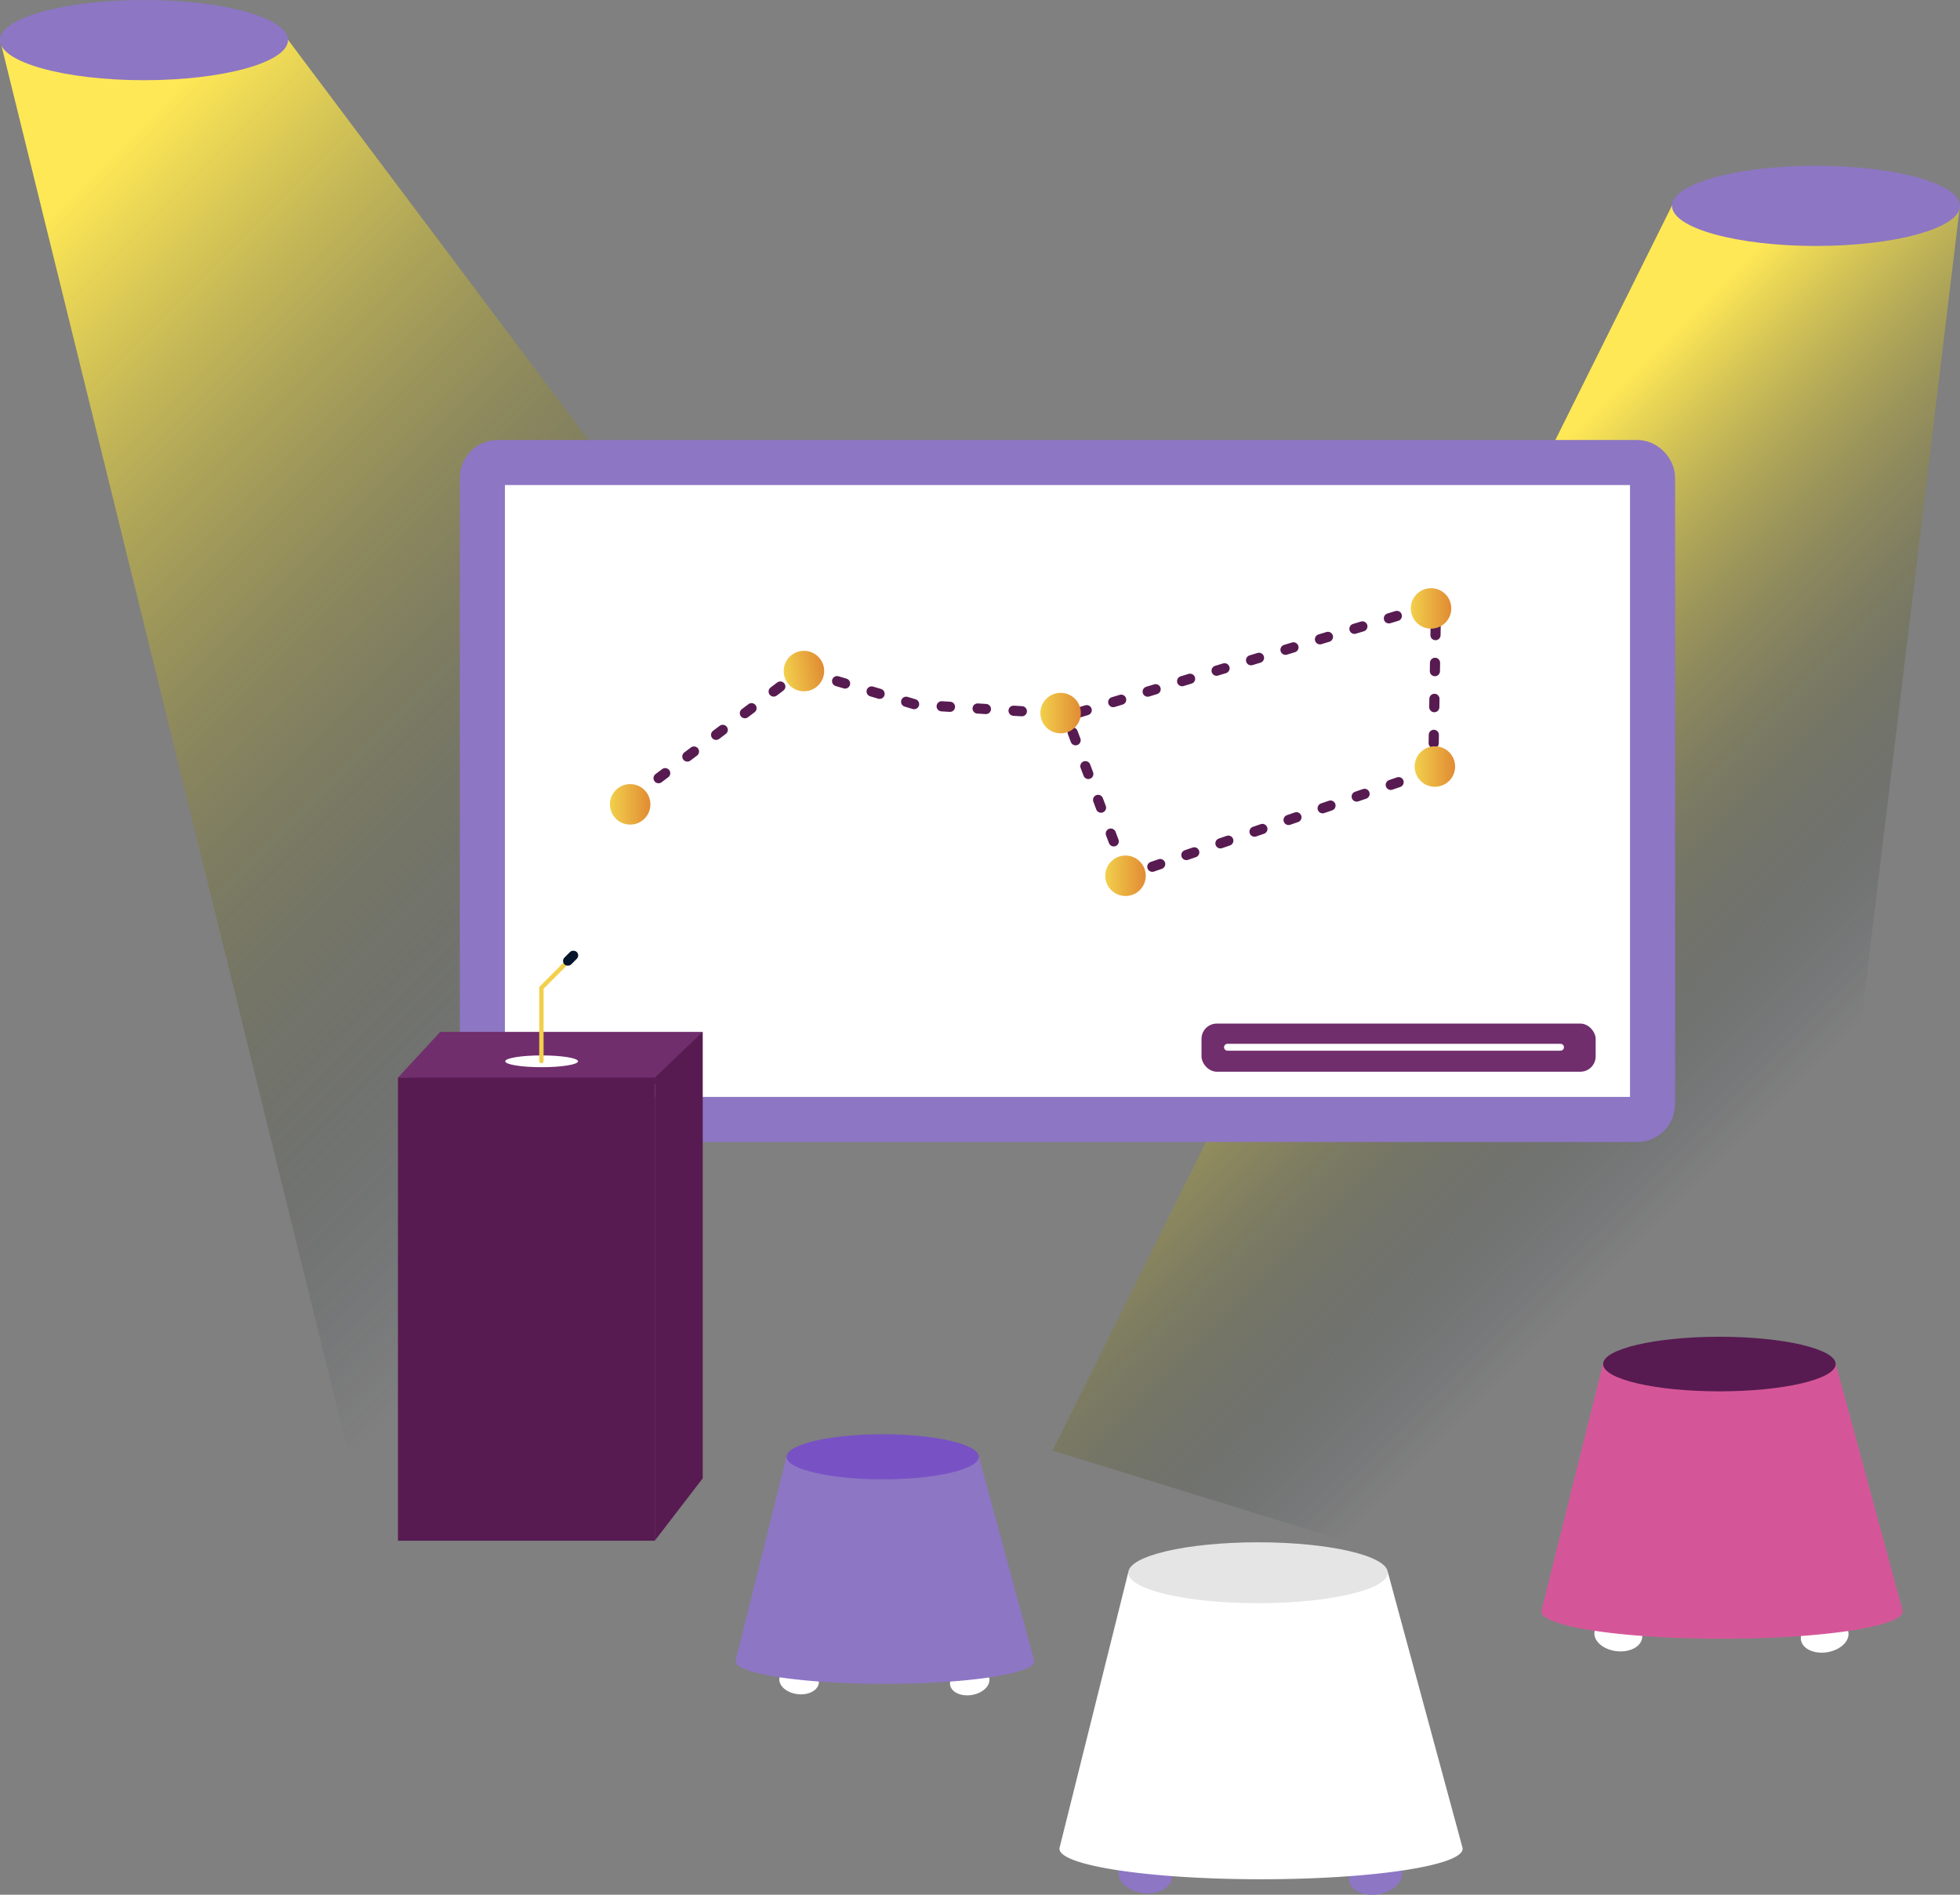<?xml version="1.0" encoding="UTF-8"?> <svg xmlns="http://www.w3.org/2000/svg" xmlns:xlink="http://www.w3.org/1999/xlink" viewBox="0 0 2566 2480.49"><rect x="0" y="0" width="2566" height="2480.49" fill="#808080" stroke="none"/> <defs> <style>.cls-1{fill:url(#Безымянный_градиент_13);}.cls-2{fill:url(#Безымянный_градиент_13-2);}.cls-3,.cls-6{fill:#fff;}.cls-3{stroke:#8d76c4;stroke-width:59px;}.cls-16,.cls-3{stroke-miterlimit:10;}.cls-4{fill:#702e6d;}.cls-5{fill:#571b51;}.cls-16,.cls-7,.cls-9{fill:none;stroke-linecap:round;}.cls-7{stroke:#f2d04c;stroke-width:5.71px;}.cls-7,.cls-9{stroke-linejoin:round;}.cls-8{fill:#06152b;}.cls-9{stroke:#571b51;stroke-width:13.3px;stroke-dasharray:10.88 36.27;}.cls-10{fill:url(#Безымянный_градиент_11);}.cls-11{fill:url(#Безымянный_градиент_11-2);}.cls-12{fill:url(#Безымянный_градиент_11-3);}.cls-13{fill:url(#Безымянный_градиент_11-4);}.cls-14{fill:url(#Безымянный_градиент_11-5);}.cls-15{fill:url(#Безымянный_градиент_11-6);}.cls-16{stroke:#fff;stroke-width:9px;}.cls-17{fill:#8d76c4;}.cls-18{fill:#7852c4;}.cls-19{fill:#d55698;}.cls-20{fill:#e5e5e5;}</style> <linearGradient id="Безымянный_градиент_13" x1="1676.44" y1="788.44" x2="2337.34" y2="1449.34" gradientUnits="userSpaceOnUse"> <stop offset="0.12" stop-color="#ffe855"></stop> <stop offset="0.99" stop-color="#06152b" stop-opacity="0"></stop> </linearGradient> <linearGradient id="Безымянный_градиент_13-2" x1="-294.21" y1="358.29" x2="867.18" y2="1519.68" xlink:href="#Безымянный_градиент_13"></linearGradient> <linearGradient id="Безымянный_градиент_11" x1="798.5" y1="1053" x2="851.5" y2="1053" gradientUnits="userSpaceOnUse"> <stop offset="0" stop-color="#f2d04c"></stop> <stop offset="1" stop-color="#e18b33"></stop> </linearGradient> <linearGradient id="Безымянный_градиент_11-2" x1="1026" y1="878.5" x2="1079" y2="878.5" gradientTransform="translate(-122.39 171.99) rotate(-8.83)" xlink:href="#Безымянный_градиент_11"></linearGradient> <linearGradient id="Безымянный_градиент_11-3" x1="1362.04" y1="933.53" x2="1415.04" y2="933.53" xlink:href="#Безымянный_градиент_11"></linearGradient> <linearGradient id="Безымянный_градиент_11-4" x1="1447" y1="1146.5" x2="1500" y2="1146.5" xlink:href="#Безымянный_градиент_11"></linearGradient> <linearGradient id="Безымянный_градиент_11-5" x1="1852" y1="1003.5" x2="1905" y2="1003.5" xlink:href="#Безымянный_градиент_11"></linearGradient> <linearGradient id="Безымянный_градиент_11-6" x1="1847" y1="796.5" x2="1900" y2="796.5" xlink:href="#Безымянный_градиент_11"></linearGradient> </defs> <title>ЕЩЕ ДОКЛАДРесурс 12</title> <g id="Слой_2" data-name="Слой 2"> <g id="зал_выступлений" data-name="зал выступлений"> <polygon class="cls-1" points="2566 269 2333 2194 1378 1899 2189 269 2566 269"></polygon> <polygon class="cls-2" points="0 52 516 2146 1774.48 1913.34 377 52 0 52"></polygon> <rect class="cls-3" x="631.5" y="605.5" width="1532" height="860" rx="20"></rect> <polygon class="cls-4" points="920 1350.86 576.37 1350.86 521 1410.79 881.75 1419.93 920 1350.86"></polygon> <rect class="cls-5" x="521" y="1410.79" width="336.21" height="606.21"></rect> <polyline class="cls-5" points="857.21 2017 920 1935.37 920 1350.86 857.21 1410.79"></polyline> <ellipse class="cls-6" cx="709.08" cy="1389.39" rx="47.66" ry="7.71"></ellipse> <polyline class="cls-7" points="708.8 1389.1 708.8 1293.21 742.48 1259.53"></polyline> <rect class="cls-8" x="735.63" y="1248.11" width="22.83" height="12.56" rx="6.28" transform="translate(-668.18 895.64) rotate(-45)"></rect> <polyline class="cls-9" points="824.5 1047.09 1049.38 877.82 1199.31 922.56 1395.17 934.65 1474.97 1146.23 1876.37 1008.4 1880 790.77 1402.43 935.86"></polyline> <circle class="cls-10" cx="825" cy="1053" r="26.5"></circle> <circle class="cls-11" cx="1052.5" cy="878.5" r="26.5"></circle> <circle class="cls-12" cx="1388.54" cy="933.53" r="26.5"></circle> <circle class="cls-13" cx="1473.5" cy="1146.5" r="26.5"></circle> <circle class="cls-14" cx="1878.5" cy="1003.5" r="26.5"></circle> <circle class="cls-15" cx="1873.5" cy="796.5" r="26.5"></circle> <rect class="cls-4" x="1573" y="1340" width="516" height="63" rx="20"></rect> <line class="cls-16" x1="1607" y1="1371" x2="2043" y2="1371"></line> <ellipse class="cls-6" cx="1046.14" cy="2200.21" rx="17.66" ry="26" transform="translate(-1262.97 2976.97) rotate(-83.16)"></ellipse> <ellipse class="cls-6" cx="1269.57" cy="2201.5" rx="26" ry="17.66" transform="translate(-339.13 234.14) rotate(-9.3)"></ellipse> <path class="cls-17" d="M1354,2174.21l-72.55-267.73H1029.77L963,2174.21h0a4.6,4.6,0,0,0,0,.64c0,16.31,87.53,29.53,195.5,29.53s195.5-13.22,195.5-29.53a4.6,4.6,0,0,0,0-.64Z"></path> <ellipse class="cls-18" cx="1155.61" cy="1907.12" rx="125.84" ry="29.53"></ellipse> <ellipse class="cls-6" cx="2118.58" cy="2140.28" rx="21.36" ry="31.46" transform="translate(-258.71 3988.98) rotate(-83.16)"></ellipse> <ellipse class="cls-6" cx="2388.87" cy="2141.84" rx="31.46" ry="21.36" transform="translate(-314.77 414.26) rotate(-9.3)"></ellipse> <path class="cls-19" d="M2491,2108.83,2403.23,1785H2098.78L2018,2108.83h.07a5,5,0,0,0-.07.77c0,19.74,105.88,35.73,236.5,35.73s236.5-16,236.5-35.73a5,5,0,0,0-.07-.77Z"></path> <ellipse class="cls-5" cx="2251" cy="1785.73" rx="152.23" ry="35.73"></ellipse> <ellipse class="cls-17" cx="1499.28" cy="2454.56" rx="23.83" ry="35.1" transform="translate(-1116.32 3650.94) rotate(-83.16)"></ellipse> <ellipse class="cls-17" cx="1800.87" cy="2456.29" rx="35.1" ry="23.83" transform="translate(-373.32 323.36) rotate(-9.3)"></ellipse> <path class="cls-6" d="M1914.83,2419.46l-97.93-361.4H1477.18l-90.13,361.4h.07a6.11,6.11,0,0,0-.07.86c0,22,118.14,39.87,263.89,39.87s263.89-17.85,263.89-39.87a6.11,6.11,0,0,0-.07-.86Z"></path> <ellipse class="cls-20" cx="1647.04" cy="2058.93" rx="169.86" ry="39.87"></ellipse> <ellipse class="cls-17" cx="188.5" cy="52.5" rx="188.5" ry="52.5"></ellipse> <ellipse class="cls-17" cx="2377.5" cy="269.5" rx="188.5" ry="52.5"></ellipse> </g> </g> </svg> 